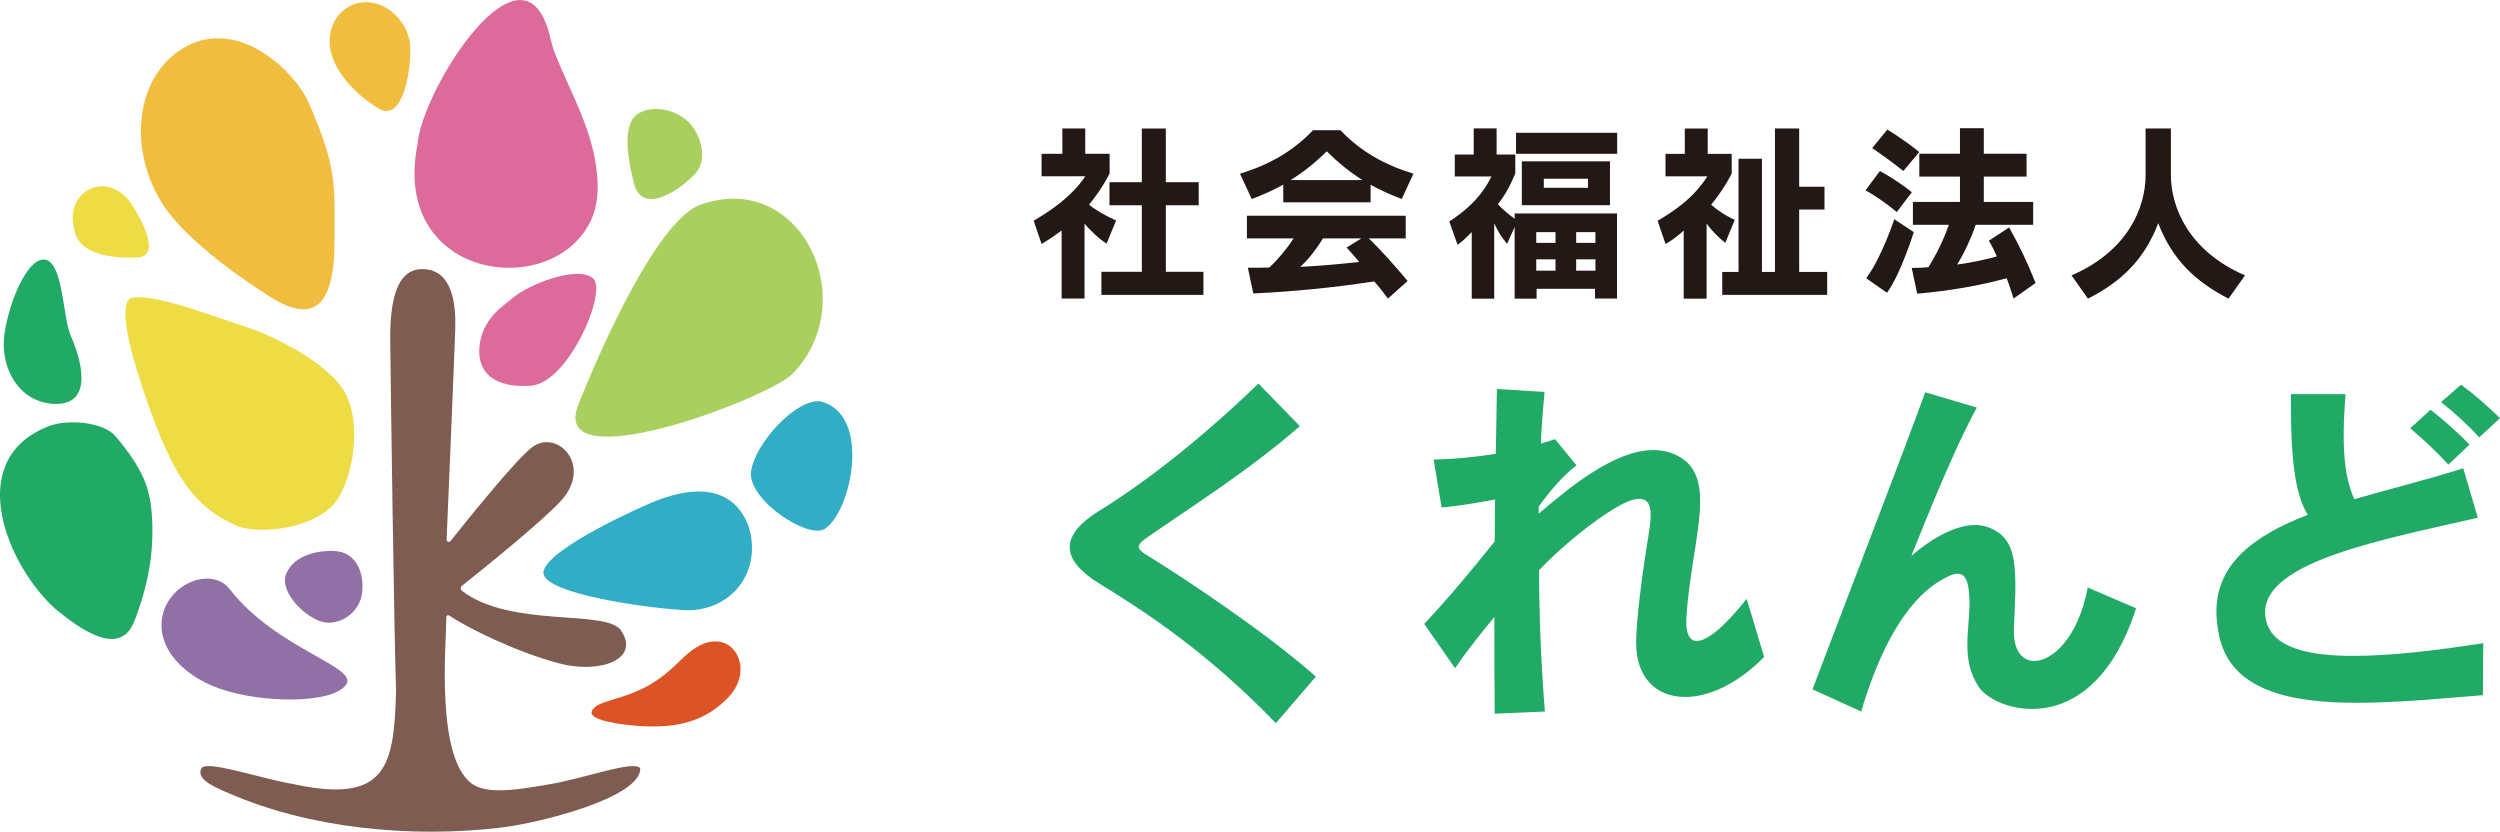 <?xml version="1.0" encoding="UTF-8"?><svg id="_レイヤー_2" xmlns="http://www.w3.org/2000/svg" viewBox="0 0 343.81 114.37"><defs><style>.cls-1{fill:#dc5425;}.cls-2{fill:#21a966;}.cls-3{fill:#9170a5;}.cls-4{fill:#f1bd3f;}.cls-5{fill:#32adc6;}.cls-6{fill:#dc6a9a;}.cls-7{fill:#7e5c51;}.cls-8{fill:#a9d05f;}.cls-9{fill:#eddc44;}.cls-10{fill:#221815;}</style></defs><g id="_レイヤー_1-2"><path class="cls-10" d="M152.19,33.5c-1.01-.62-2.29-1.82-3.04-2.76v10.32h-3.15v-9.36c-.83.62-1.74,1.25-2.76,1.85l-1.09-3.2c4.6-2.65,6.37-4.99,7.1-6.11h-6.01v-3.09h2.86v-3.48h3.15v3.48h3.35v2.7s-.96,2.03-2.83,4.29c.75.67,2.44,1.64,3.72,2.18l-1.3,3.17ZM151.47,40.55v-3.17h5.56v-9.15h-4.45v-3.17h4.45v-7.38h3.3v7.38h4.52v3.17h-4.52v9.15h5.17v3.17h-14.04Z"/><path class="cls-10" d="M192.75,27.36c-1.56-.6-2.96-1.22-4.26-1.95v2.42h-12.01v-2.44c-1.33.73-2.73,1.38-4.34,1.98l-1.61-3.48c4.06-1.25,7.28-3.09,10.04-5.98h3.77c2.76,2.89,5.98,4.73,10.04,5.98l-1.61,3.48ZM190.88,41.07c-.57-.78-1.3-1.72-1.9-2.37-5.46.83-10.43,1.35-16.62,1.66l-.75-3.54c1.07,0,1.98,0,2.94-.03,1.17-1.07,2.37-2.5,3.35-4h-6.42v-3.12h21.84v3.12h-5.07c1.69,1.64,3.46,3.61,5.33,5.85l-2.7,2.42ZM182.46,20.81c-1.61,1.59-3.2,2.86-4.97,3.95h9.88c-1.74-1.09-3.33-2.39-4.91-3.95M181.94,32.8c-.94,1.48-1.9,2.78-3.12,3.9,2.76-.13,6.09-.44,8.09-.68-.52-.65-1.09-1.3-1.72-1.98l2.03-1.25h-5.28Z"/><path class="cls-10" d="M219.35,41.07v-1.35h-8.03v1.35h-3.02v-9.85l-1.04,2.31c-.73-.86-1.22-1.64-1.77-2.81v10.35h-3.09v-9.15c-.68.65-1.12,1.17-1.95,1.74l-1.14-3.2c3.95-2.55,5.23-5.05,5.8-6.19h-5.04v-3.02h2.6v-3.59h3.15v3.59h2.57v2.58s-.88,2.37-2.39,4.26c.7.75,1.46,1.4,2.31,2v-.73h14.07v11.7h-3.02ZM208.49,18.26h13.91v2.89h-13.91v-2.89ZM209.29,22.19h12.12v6.03h-12.12v-6.03ZM213.92,31.92h-2.65v1.48h2.65v-1.48ZM213.92,35.66h-2.65v1.56h2.65v-1.56ZM218.39,24.58h-6.08v1.25h6.08v-1.25ZM219.41,31.92h-2.65v1.48h2.65v-1.48ZM219.41,35.66h-2.65v1.56h2.65v-1.56Z"/><path class="cls-10" d="M237.27,33.4c-.96-.75-1.87-1.69-2.57-2.65v10.32h-3.15v-9.36c-.8.73-1.48,1.25-2.5,1.85l-1.09-3.2c4.6-2.65,6.11-4.99,6.84-6.11h-5.75v-3.09h2.65v-3.48h3.15v3.48h3.3v2.7s-.96,2.03-2.83,4.29c.75.67,1.98,1.53,3.25,2.08l-1.3,3.17ZM236.85,40.55v-3.15h2.24v-15.57h3.22v15.57h1.79v-19.73h3.33v8.01h3.48v3.14h-3.48v8.58h3.85v3.15h-14.43Z"/><path class="cls-10" d="M260.85,29.16c-2.21-1.85-4.29-2.99-4.29-2.99l1.97-2.65s2.06,1.07,4.4,2.91l-2.08,2.73ZM259.5,40.26l-2.86-2c2.08-2.7,3.87-8.11,3.87-8.11l2.68,1.77s-1.79,5.77-3.69,8.35M261.76,23.52c-2.16-1.74-4.29-3.15-4.29-3.15l2.08-2.55s2.05,1.2,4.39,3.09l-2.18,2.6ZM276.92,41.07c-.29-.91-.6-1.92-.96-2.81-3.74,1.04-7.93,1.74-12.3,2.13l-.75-3.54c.78,0,1.48-.03,2.29-.1,1.2-1.92,2.16-3.95,2.81-5.83h-4.94v-3.15h6.47v-3.48h-5.59v-3.15h5.59v-3.51h3.28v3.51h5.88v3.15h-5.88v3.48h6.79v3.15h-7.91c-.57,1.72-1.53,3.82-2.55,5.46,1.85-.23,4.24-.75,5.46-1.12-.31-.73-.68-1.46-1.09-2.16l2.78-1.82c1.43,2.52,2.55,4.89,3.64,7.64l-3.02,2.13Z"/><path class="cls-10" d="M306.48,41.07c-4.52-2.31-7.77-5.38-9.67-10.38-1.9,4.99-5.07,8.06-9.67,10.38l-2.26-3.2c7.75-3.33,10.19-9.33,10.19-13.78v-6.42h3.48v6.42c0,4.39,2.45,10.45,10.19,13.78l-2.26,3.2Z"/><path class="cls-2" d="M175.46,99.45c-9.5-9.85-18.1-15.4-24.2-19.15-2.8-1.7-4.15-3.4-4.15-5.05s1.35-3.3,3.9-4.9c6.75-4.15,14.5-10.3,22.05-17.6l5.7,5.85c-6.9,6.05-15.1,11.2-21.2,15.45-.65.45-.95.8-.95,1.15,0,.3.3.65.95,1.05,5.35,3.25,16.9,11,23.4,16.8l-5.5,6.4Z"/><path class="cls-2" d="M231.76,95.85c-3.95,0-6.75-2.6-6.75-7.45v-.25c.1-4.85,1.45-12.9,1.85-15.55.1-.65.15-1.25.15-1.7,0-1.6-.5-2.3-1.55-2.3-.65,0-1.5.25-2.5.8-1.85.95-6.6,4.15-11.3,9,0,6.4.3,13.2.8,19.45l-6.9.3c-.05-3.45-.05-8.05-.05-13.3-1.85,2.25-3.75,4.6-5.4,7.05l-4.25-6.1c3-3.15,6.85-7.75,9.7-11.35,0-1.85.05-3.75.05-5.75-2.2.4-4.7.85-7.35,1.1l-1.1-6.6c2.55-.05,5.55-.3,8.55-.8.05-3.05.1-6.05.15-8.9l6.55.4c-.2,2.15-.4,4.55-.5,7.1.65-.2,1.3-.4,1.95-.6l2.95,3.6c-1.9,1.45-3.5,3.35-5.2,5.65v1c4.2-3.6,10.4-8.75,15.75-8.75,1.35,0,2.6.3,3.75,1,2.05,1.25,2.7,3.35,2.7,6.05,0,4.2-1.55,9.9-1.9,16.2v.45c0,1.65.5,2.55,1.45,2.55,1.35,0,3.7-1.8,6.85-5.8l2.4,8c-3.7,3.75-7.65,5.5-10.85,5.5"/><path class="cls-2" d="M279.46,97.5c-3.45,0-6.35-1.55-7.35-3.05-1.25-1.9-1.55-3.85-1.55-5.8s.3-3.9.3-5.8c0-.55-.05-1.1-.1-1.65-.2-1.65-.7-2.3-1.5-2.3-.45,0-.95.15-1.6.5-2,1.05-7.45,4.1-11.7,18.45l-6.7-3.05c5.5-14.5,12-31.25,15.5-40.85l7.1,2.1c-3.15,5.75-6.9,15.15-9,20.4,2.5-2.2,5.9-4.25,8.8-4.25.55,0,1.1.1,1.6.25,3.15,1.1,3.9,3.45,3.9,8.05,0,1.7-.1,3.65-.2,5.95v.45c0,2.65,1.2,4,2.8,4,2.55,0,6.1-3.35,7.35-10.1l6.65,2.85c-3.45,10.75-9.45,13.85-14.3,13.85"/><path class="cls-2" d="M341.46,95.6c-5.6.45-11.7,1.05-17.3,1.05-9.3,0-17.15-1.7-18.9-8.9-.3-1.3-.45-2.5-.45-3.65,0-6.65,5.3-10.5,12.55-13.3-1.65-2.75-2.3-7.25-2.3-14.95v-1.65h7.5c-.15,2.15-.25,4-.25,5.6,0,4.15.5,6.65,1.45,8.85,4.85-1.4,10.1-2.7,15-4.25l2,6.8c-12.8,2.95-29.25,5.95-29.25,13,0,.4.05.8.15,1.2.9,3.6,5.55,4.8,11.95,4.8,5.2,0,11.5-.75,17.9-1.75l-.05,7.15ZM336.71,63.9c-1.55-1.7-3.45-3.5-5.25-5l2.8-2.55c1.85,1.45,3.75,3.1,5.35,4.8l-2.9,2.75ZM340.96,60.15c-1.5-1.65-3.3-3.3-5.25-4.85l2.75-2.4c1.9,1.4,3.7,3,5.35,4.6l-2.85,2.65Z"/><path class="cls-8" d="M79.57,55.55s9.66-24.83,16.72-27.38c13.74-4.95,22.41,13.08,12.75,23.2-3.22,3.37-33.89,15-29.47,4.18"/><path class="cls-1" d="M89.69,93.97c2.8-1.72,3.75-3.27,5.49-4.55,5.21-3.83,8.93,2.27,5.05,6.41-3.12,3.33-6.99,4.35-12.2,4.02-2.7-.17-7.09-.81-6.65-2,.59-1.63,4.35-1.44,8.32-3.88"/><path class="cls-6" d="M70.52,40.97c2.02-1.78,8.92-4.57,11.05-2.67,2,1.78-3.4,14.35-8.52,14.74-5.13.39-7.43-1.87-7.12-5.31.36-4.03,3.47-5.77,4.59-6.76"/><path class="cls-6" d="M76.21,7.03c-.22-.56-.36-1.14-.5-1.72-3.53-15.47-17.78,7.1-18.29,14.55-3.76,18.94,19.2,21.62,24.02,10.05.67-1.6.82-3.36.73-5.09-.35-6.67-3.74-12.01-5.97-17.79"/><path class="cls-4" d="M26.18,6.1c7.18-3.29,14.51,3.94,16.3,8.07,3.79,8.77,3.59,10.92,3.52,19.36-.06,7.54-2.21,11.52-8.9,7.26-2.62-1.67-11.06-7.18-14.63-12.56-5.21-8-3.75-18.65,3.72-22.13"/><path class="cls-9" d="M18.24,40.94c-1.87.34-1.11,5.55,2.2,14.85,3.31,9.3,6.05,13.88,12.1,16.5,3.09,1.34,11.5.41,14.02-3.85,2.52-4.26,3.11-11.77.27-15.4-2.84-3.63-9.06-6.83-13.47-8.25-4.41-1.42-12.1-4.4-15.12-3.85"/><path class="cls-2" d="M6.33,58.76c-11.39,4.77-5.19,19.2,1.3,24.99,3.62,2.99,8.92,6.65,10.85,1.67,2.19-5.66,2.74-10.35,2.38-14.89-.27-3.38-1.2-6.1-5.02-10.59-1.59-1.87-6.66-2.45-9.5-1.19"/><path class="cls-9" d="M10.57,32.67c-2.51-5.94,3.75-9.65,7.36-4.85,1.41,2.09,4.46,7.5.83,7.6-4.04.12-7.09-.66-8.19-2.75"/><path class="cls-4" d="M50.31.3c3.23,0,5.92,3,6.1,6.02.18,3.01-.92,10.58-4.28,8.63-3.37-1.95-7.2-5.96-6.77-9.9.34-3.08,2.71-4.75,4.95-4.75"/><path class="cls-8" d="M94.26,16.39c1.87,1.45,3.34,5.31,1.38,7.47-1.97,2.16-7.27,5.9-8.45,1.38-1.18-4.52-1.38-8.45.59-9.63,1.97-1.18,4.72-.59,6.49.79"/><path class="cls-2" d="M5.99,35.69c2.7,0,2.62,7.87,3.7,10.37,2.22,5.13,2.43,9.72-2.31,9.48-4.94-.25-7.43-5.18-6.76-9.67.67-4.5,3.11-10.18,5.36-10.18"/><path class="cls-5" d="M89.78,69.05c10.83-4.42,13.12,2.43,13.5,4.66.98,5.88-3.37,10.36-8.92,10.2-4.05-.12-20.4-2.19-19.6-5.39.8-3.2,13.33-8.78,15.02-9.47"/><path class="cls-3" d="M46.12,75.79c3,.21,4,3.2,3.68,5.77-.32,2.56-2.88,4.48-5.29,4-2.4-.48-6.25-4.16-5.12-6.73,1.12-2.56,4.49-3.2,6.73-3.04"/><path class="cls-3" d="M31.58,81.01c6.41,8.28,17.81,10.68,16.01,13.16-1.92,2.66-11.54,2.56-17.31.56-5.77-2-9.11-6.4-7.78-10.62,1.33-4.22,6.8-6.04,9.08-3.09"/><path class="cls-5" d="M112.89,55.21c7.05,1.83,4.19,15.23.51,17.54-2.31,1.41-10.5-3.97-10.12-7.81.39-3.84,6.29-10.26,9.61-9.73"/><path class="cls-7" d="M88.05,105.7c-.61-1.28-7.74,1.36-12.39,2.14-4.08.69-8.61,1.54-10.8-.09-4.99-3.72-3.48-19.42-3.47-22.91,0-.2.22-.31.38-.2,2.47,1.69,9.19,5.01,15.04,6.57,5.64,1.51,11.3-.49,8.6-4.5-2-2.97-15.18-.29-21.88-5.46-.22-.17-.22-.51,0-.69,2.06-1.64,11.02-8.8,13.67-11.75,4.37-4.85-.64-9.98-4.12-7.23-2.32,1.84-9.1,10.28-11.12,12.83-.18.23-.55.1-.54-.2.2-4.75,1.11-26.23,1.19-29.05.09-3.24-.35-8.15-4.53-8.15-5.11-.07-4.38,9.33-4.38,12.26,0,1.72.51,38.74.77,45.73-.29,10.22-1.18,15.65-14.12,12.83-4.65-.78-12.06-3.41-12.67-2.13-.62,1.31,1.15,2.31,3.92,3.44,10.83,4.73,24.89,6.17,37.33,4.67,5.45-.66,19.13-4.12,19.12-8.1"/></g></svg>